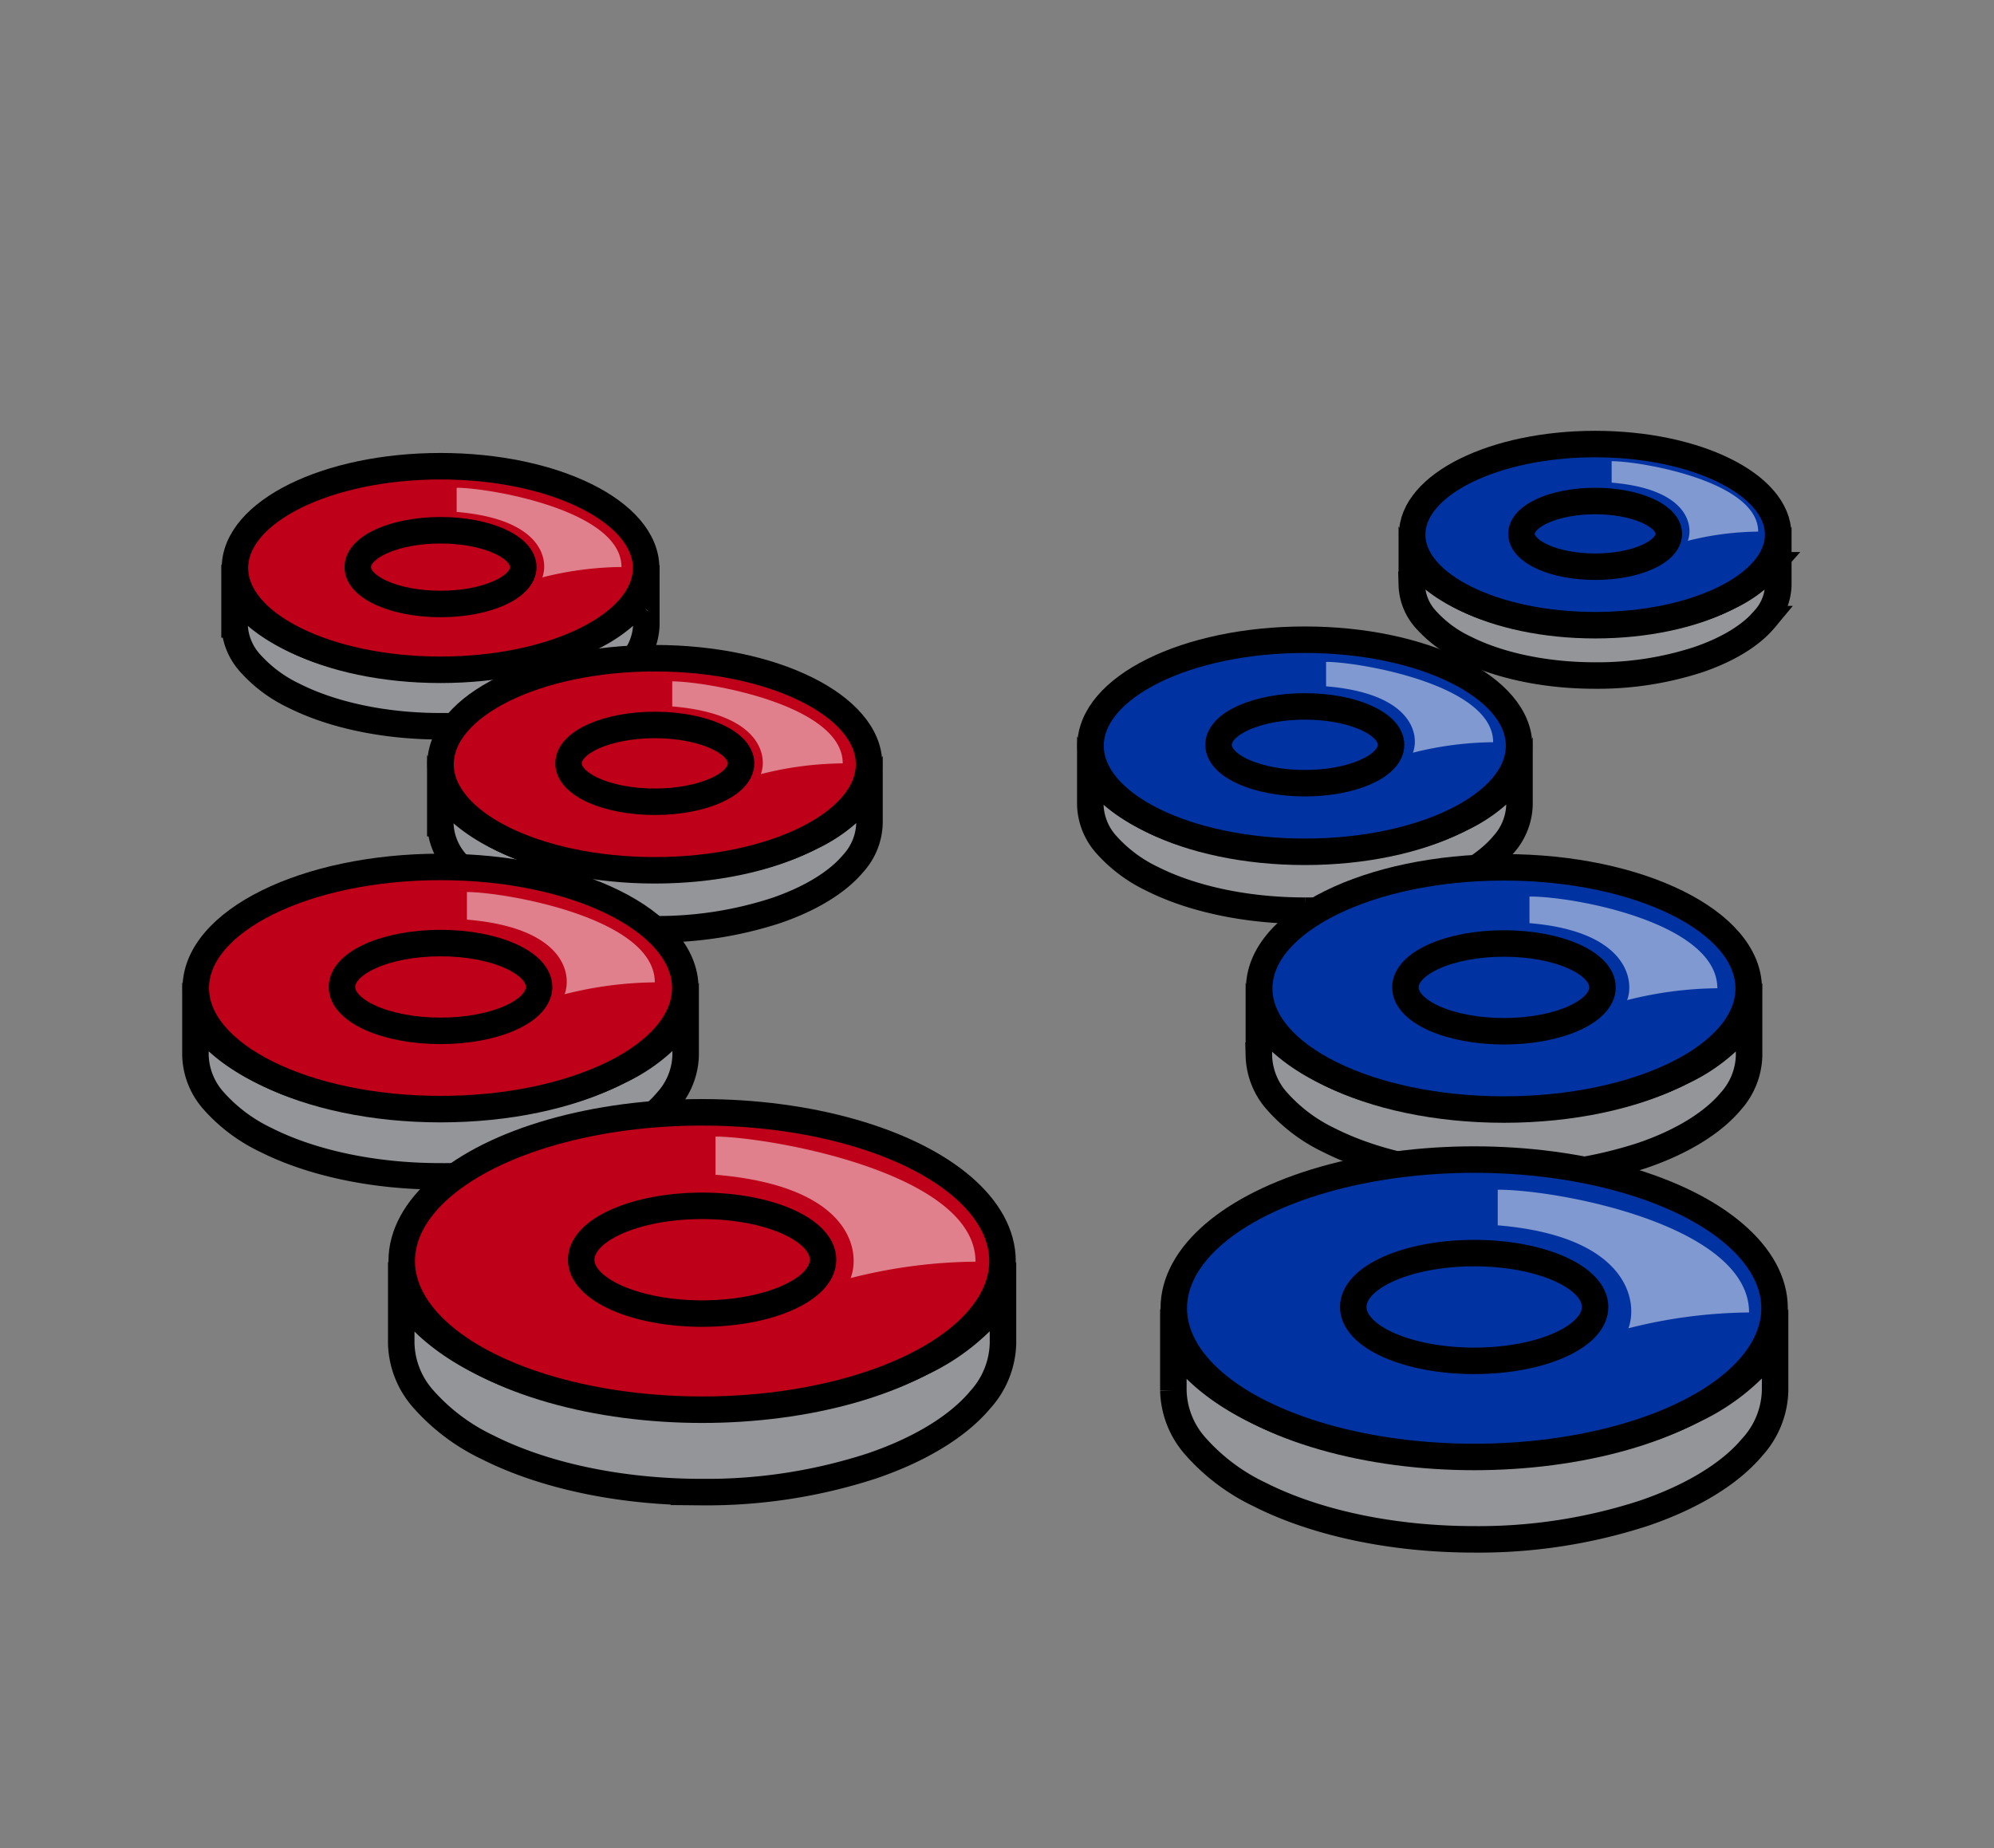 <svg xmlns="http://www.w3.org/2000/svg" width="301" height="279" viewBox="0 0 301 279">
  <rect x="0" y="0" width="301" height="279" fill="#808080" stroke="none"/>
  <g id="Group_2372" data-name="Group 2372" transform="translate(1512 -2942)">
    <rect id="Rectangle_501" data-name="Rectangle 501" width="301" height="279" transform="translate(-1512 2942)" fill="none"/>
    <g id="shuffleboard-weights-02" transform="translate(-1497 2961.814)">
      <g id="Group_2357" data-name="Group 2357" transform="translate(20.404 50.564)">
        <g id="Group_2356" data-name="Group 2356">
          <path id="Path_15829" data-name="Path 15829" d="M82.01,74.021a21.9,21.9,0,0,1-7.027,5.27c-5.877,2.961-13.9,4.771-22.776,4.771A56.429,56.429,0,0,1,34.22,81.288c-5.154-1.757-9.283-4.254-11.816-7.268-.5-.589-.919,2.354-1.284,1.721v1.605h0a9.035,9.035,0,0,0,2.336,5.805,20.806,20.806,0,0,0,6.59,4.931c5.627,2.845,13.475,4.628,22.151,4.628a55.02,55.02,0,0,0,17.541-2.7c4.994-1.7,8.918-4.111,11.21-6.849a8.987,8.987,0,0,0,2.336-5.805h0V75.751c-.366.633-.794-2.319-1.284-1.721Z" transform="translate(-21.12 -53.456)" fill="#939598" stroke="#000" stroke-miterlimit="10" stroke-width="4"/>
          <ellipse id="Ellipse_31" data-name="Ellipse 31" cx="31.033" cy="15.365" rx="31.033" ry="15.365" transform="translate(0.062)" fill="#be0018" stroke="#000" stroke-miterlimit="10" stroke-width="4"/>
        </g>
        <ellipse id="Ellipse_32" data-name="Ellipse 32" cx="12.494" cy="5.565" rx="12.494" ry="5.565" transform="translate(18.602 9.667)" fill="#be0018" stroke="#000" stroke-miterlimit="10" stroke-width="4"/>
      </g>
      <g id="Group_2359" data-name="Group 2359" transform="translate(51.464 79.547)">
        <g id="Group_2358" data-name="Group 2358">
          <path id="Path_15830" data-name="Path 15830" d="M119.381,107.486a22.976,22.976,0,0,1-7.321,5.493c-6.118,3.086-14.491,4.976-23.73,4.976a58.573,58.573,0,0,1-18.736-2.9c-5.368-1.837-9.667-4.432-12.306-7.571-.517-.615-.963,1.418-1.338.758v2.711h0a9.388,9.388,0,0,0,2.435,6.055,21.767,21.767,0,0,0,6.867,5.137c5.859,2.961,14.045,4.824,23.088,4.824a57.364,57.364,0,0,0,18.281-2.818c5.2-1.775,9.292-4.28,11.682-7.143a9.389,9.389,0,0,0,2.435-6.055h0v-2.711c-.383.66-.829-1.373-1.347-.758Z" transform="translate(-55.95 -86.057)" fill="#939598" stroke="#000" stroke-miterlimit="10" stroke-width="4"/>
          <ellipse id="Ellipse_33" data-name="Ellipse 33" cx="32.344" cy="16.007" rx="32.344" ry="16.007" transform="translate(0.036)" fill="#be0018" stroke="#000" stroke-miterlimit="10" stroke-width="4"/>
        </g>
        <ellipse id="Ellipse_34" data-name="Ellipse 34" cx="13.02" cy="5.796" rx="13.02" ry="5.796" transform="translate(19.36 10.077)" fill="#be0018" stroke="#000" stroke-miterlimit="10" stroke-width="4"/>
      </g>
      <g id="Group_2361" data-name="Group 2361" transform="translate(14.5 111.053)">
        <g id="Group_2360" data-name="Group 2360">
          <path id="Path_15831" data-name="Path 15831" d="M86.965,146.221A26.213,26.213,0,0,1,78.6,152.5c-6.991,3.531-16.551,5.681-27.1,5.681a66.944,66.944,0,0,1-21.4-3.308c-6.126-2.1-11.049-5.056-14.063-8.65-.589-.7-1.1,1.24-1.534.482v3.478h0a10.722,10.722,0,0,0,2.782,6.911,24.661,24.661,0,0,0,7.848,5.868c6.7,3.38,16.043,5.511,26.37,5.5a65.578,65.578,0,0,0,20.876-3.219c5.939-2.024,10.612-4.9,13.341-8.151A10.722,10.722,0,0,0,88.5,150.18h0V146.7c-.437.758-.945-1.186-1.534-.482Z" transform="translate(-14.5 -121.751)" fill="#939598" stroke="#000" stroke-miterlimit="10" stroke-width="4"/>
          <ellipse id="Ellipse_35" data-name="Ellipse 35" cx="36.946" cy="18.281" rx="36.946" ry="18.281" transform="translate(0.054)" fill="#be0018" stroke="#000" stroke-miterlimit="10" stroke-width="4"/>
        </g>
        <ellipse id="Ellipse_36" data-name="Ellipse 36" cx="14.875" cy="6.626" rx="14.875" ry="6.626" transform="translate(22.125 11.495)" fill="#be0018" stroke="#000" stroke-miterlimit="10" stroke-width="4"/>
      </g>
      <g id="Group_2363" data-name="Group 2363" transform="translate(45.569 148.097)">
        <g id="Group_2362" data-name="Group 2362">
          <path id="Path_15832" data-name="Path 15832" d="M138.285,193.99a32.176,32.176,0,0,1-10.264,7.7c-8.579,4.334-20.314,6.974-33.272,6.974a82.362,82.362,0,0,1-26.271-4.058c-7.527-2.568-13.555-6.207-17.256-10.621-.722-.865-1.347.91-1.882-.018v4.878h0a13.129,13.129,0,0,0,3.415,8.481,30.171,30.171,0,0,0,9.631,7.2c8.213,4.156,19.69,6.76,32.371,6.76a80.481,80.481,0,0,0,25.629-3.951c7.286-2.479,13.029-6,16.373-10.006a13.147,13.147,0,0,0,3.415-8.481h0v-4.878c-.535.927-1.159-.847-1.882.018Z" transform="translate(-49.34 -163.956)" fill="#939598" stroke="#000" stroke-miterlimit="10" stroke-width="4"/>
          <ellipse id="Ellipse_37" data-name="Ellipse 37" cx="45.346" cy="22.446" rx="45.346" ry="22.446" transform="translate(0.071)" fill="#be0018" stroke="#000" stroke-miterlimit="10" stroke-width="4"/>
        </g>
        <ellipse id="Ellipse_38" data-name="Ellipse 38" cx="18.254" cy="8.133" rx="18.254" ry="8.133" transform="translate(27.163 14.117)" fill="#be0018" stroke="#000" stroke-miterlimit="10" stroke-width="4"/>
      </g>
      <g id="Group_2365" data-name="Group 2365" transform="translate(198.115 47.22)">
        <g id="Group_2364" data-name="Group 2364">
          <path id="Path_15833" data-name="Path 15833" d="M274.593,67.731a19.576,19.576,0,0,1-6.251,4.691c-5.226,2.64-12.378,4.245-20.27,4.245a50.276,50.276,0,0,1-16.007-2.47c-4.584-1.57-8.258-3.781-10.514-6.465-.446-.526-.82,2.1-1.15,1.534v1.427h0a8.072,8.072,0,0,0,2.078,5.172,18.449,18.449,0,0,0,5.868,4.387c5,2.533,11.994,4.12,19.717,4.12a48.992,48.992,0,0,0,15.615-2.408c4.441-1.516,7.937-3.656,9.97-6.1a8.006,8.006,0,0,0,2.078-5.172h0V69.265c-.33.562-.7-2.06-1.15-1.534Z" transform="translate(-220.4 -49.432)" fill="#939598" stroke="#000" stroke-miterlimit="10" stroke-width="4"/>
          <ellipse id="Ellipse_39" data-name="Ellipse 39" cx="27.627" cy="13.671" rx="27.627" ry="13.671" transform="translate(0.053)" fill="#0033a1" stroke="#000" stroke-miterlimit="10" stroke-width="4"/>
        </g>
        <ellipse id="Ellipse_40" data-name="Ellipse 40" cx="11.12" cy="4.958" rx="11.12" ry="4.958" transform="translate(16.56 8.597)" fill="#0033a1" stroke="#000" stroke-miterlimit="10" stroke-width="4"/>
      </g>
      <g id="Group_2367" data-name="Group 2367" transform="translate(149.585 76.755)">
        <g id="Group_2366" data-name="Group 2366">
          <path id="Path_15834" data-name="Path 15834" d="M229.411,104.346a22.976,22.976,0,0,1-7.321,5.493c-6.118,3.086-14.491,4.976-23.73,4.976a58.573,58.573,0,0,1-18.736-2.9c-5.368-1.837-9.667-4.432-12.306-7.571-.517-.615-.963,1.418-1.338.758v2.711h0a9.388,9.388,0,0,0,2.435,6.055,21.767,21.767,0,0,0,6.867,5.137c5.859,2.961,14.045,4.824,23.088,4.824a57.364,57.364,0,0,0,18.281-2.818c5.2-1.775,9.292-4.28,11.682-7.143a9.389,9.389,0,0,0,2.435-6.055h0V105.1c-.383.66-.829-1.373-1.347-.758Z" transform="translate(-165.98 -82.925)" fill="#939598" stroke="#000" stroke-miterlimit="10" stroke-width="4"/>
          <ellipse id="Ellipse_41" data-name="Ellipse 41" cx="32.344" cy="16.007" rx="32.344" ry="16.007" transform="translate(0.036)" fill="#0033a1" stroke="#000" stroke-miterlimit="10" stroke-width="4"/>
        </g>
        <ellipse id="Ellipse_42" data-name="Ellipse 42" cx="13.02" cy="5.796" rx="13.02" ry="5.796" transform="translate(19.36 10.068)" fill="#0033a1" stroke="#000" stroke-miterlimit="10" stroke-width="4"/>
      </g>
      <g id="Group_2369" data-name="Group 2369" transform="translate(175.027 111.115)">
        <g id="Group_2368" data-name="Group 2368">
          <path id="Path_15835" data-name="Path 15835" d="M266.975,146.291a26.213,26.213,0,0,1-8.365,6.278c-6.991,3.531-16.551,5.681-27.1,5.681a66.945,66.945,0,0,1-21.4-3.308c-6.126-2.1-11.049-5.056-14.063-8.65-.589-.7-1.1,1.24-1.534.482v3.478h0a10.722,10.722,0,0,0,2.782,6.911,24.66,24.66,0,0,0,7.848,5.868c6.7,3.38,16.043,5.511,26.37,5.5a65.579,65.579,0,0,0,20.876-3.219c5.939-2.024,10.612-4.9,13.341-8.151a10.722,10.722,0,0,0,2.782-6.911h0v-3.478c-.437.758-.945-1.186-1.534-.482Z" transform="translate(-194.51 -121.821)" fill="#939598" stroke="#000" stroke-miterlimit="10" stroke-width="4"/>
          <ellipse id="Ellipse_43" data-name="Ellipse 43" cx="36.946" cy="18.281" rx="36.946" ry="18.281" transform="translate(0.054)" fill="#0033a1" stroke="#000" stroke-miterlimit="10" stroke-width="4"/>
        </g>
        <ellipse id="Ellipse_44" data-name="Ellipse 44" cx="14.875" cy="6.626" rx="14.875" ry="6.626" transform="translate(22.125 11.495)" fill="#0033a1" stroke="#000" stroke-miterlimit="10" stroke-width="4"/>
      </g>
      <g id="Group_2371" data-name="Group 2371" transform="translate(162.123 155.231)">
        <g id="Group_2370" data-name="Group 2370">
          <path id="Path_15836" data-name="Path 15836" d="M268.985,201.99a32.176,32.176,0,0,1-10.264,7.7c-8.579,4.334-20.314,6.974-33.272,6.974a82.363,82.363,0,0,1-26.271-4.058c-7.527-2.568-13.555-6.207-17.256-10.621-.722-.865-1.347.91-1.882-.018v4.878h0a13.129,13.129,0,0,0,3.415,8.481,30.171,30.171,0,0,0,9.631,7.2c8.213,4.156,19.69,6.76,32.371,6.76a80.482,80.482,0,0,0,25.629-3.951c7.286-2.479,13.029-6,16.373-10.006a13.147,13.147,0,0,0,3.415-8.481h0v-4.878c-.535.927-1.159-.847-1.882.018Z" transform="translate(-180.04 -171.956)" fill="#939598" stroke="#000" stroke-miterlimit="10" stroke-width="4"/>
          <ellipse id="Ellipse_45" data-name="Ellipse 45" cx="45.346" cy="22.446" rx="45.346" ry="22.446" transform="translate(0.062)" fill="#0033a1" stroke="#000" stroke-miterlimit="10" stroke-width="4"/>
        </g>
        <ellipse id="Ellipse_46" data-name="Ellipse 46" cx="18.254" cy="8.133" rx="18.254" ry="8.133" transform="translate(27.154 14.117)" fill="#0033a1" stroke="#000" stroke-miterlimit="10" stroke-width="4"/>
      </g>
      <path id="Path_15837" data-name="Path 15837" d="M95.21,87.39c5.056,0,25.736,3.5,25.736,12.378a51.685,51.685,0,0,0-12.36,1.623c1.026-2.684.018-9.1-13.377-10.22V87.4Z" transform="translate(-8.735 -4.348)" fill="#fff" opacity="0.5"/>
      <path id="Path_15838" data-name="Path 15838" d="M205.89,84.089c4.958,0,25.219,3.433,25.219,12.128A51.077,51.077,0,0,0,219,97.8c1.008-2.631.018-8.927-13.109-10.023v-3.7Z" transform="translate(-20.715 -3.989)" fill="#fff" opacity="0.5"/>
      <path id="Path_15839" data-name="Path 15839" d="M60.46,123.05c5.574,0,28.358,3.861,28.358,13.635A57.25,57.25,0,0,0,75.2,138.478c1.133-2.961.027-10.032-14.741-11.263v-4.156Z" transform="translate(-4.974 -8.207)" fill="#fff" opacity="0.5"/>
      <path id="Path_15840" data-name="Path 15840" d="M240.32,123.81c7.045,0,28.358,4.075,28.358,13.849a57.25,57.25,0,0,0-13.617,1.792c1.133-2.961.027-10.389-14.741-11.62v-4.013Z" transform="translate(-24.441 -8.29)" fill="#fff" opacity="0.5"/>
      <path id="Path_15841" data-name="Path 15841" d="M234.94,173.44c9.426,0,37.945,5.458,37.945,18.531a76.277,76.277,0,0,0-18.219,2.39c1.516-3.959.027-13.9-19.717-15.543V173.44Z" transform="translate(-23.859 -13.661)" fill="#fff" opacity="0.5"/>
      <path id="Path_15842" data-name="Path 15842" d="M102.52,164.45c7.714,0,39.264,5.351,39.264,18.879a78.688,78.688,0,0,0-18.852,2.479c1.57-4.093.036-13.894-20.4-15.6V164.45Z" transform="translate(-9.527 -12.688)" fill="#fff" opacity="0.5"/>
      <path id="Path_15843" data-name="Path 15843" d="M58.72,54.62c4.887,0,24.88,3.389,24.88,11.959a50.23,50.23,0,0,0-11.95,1.57c.99-2.6.018-8.8-12.931-9.881Z" transform="translate(-4.786 -0.801)" fill="#fff" opacity="0.5"/>
      <path id="Path_15844" data-name="Path 15844" d="M254.239,50.119c4.343,0,22.107,3.014,22.107,10.63a44.866,44.866,0,0,0-10.621,1.391c.883-2.31.018-7.821-11.495-8.784V50.11Z" transform="translate(-25.947 -0.313)" fill="#fff" opacity="0.5"/>
    </g>
  </g>
</svg>
